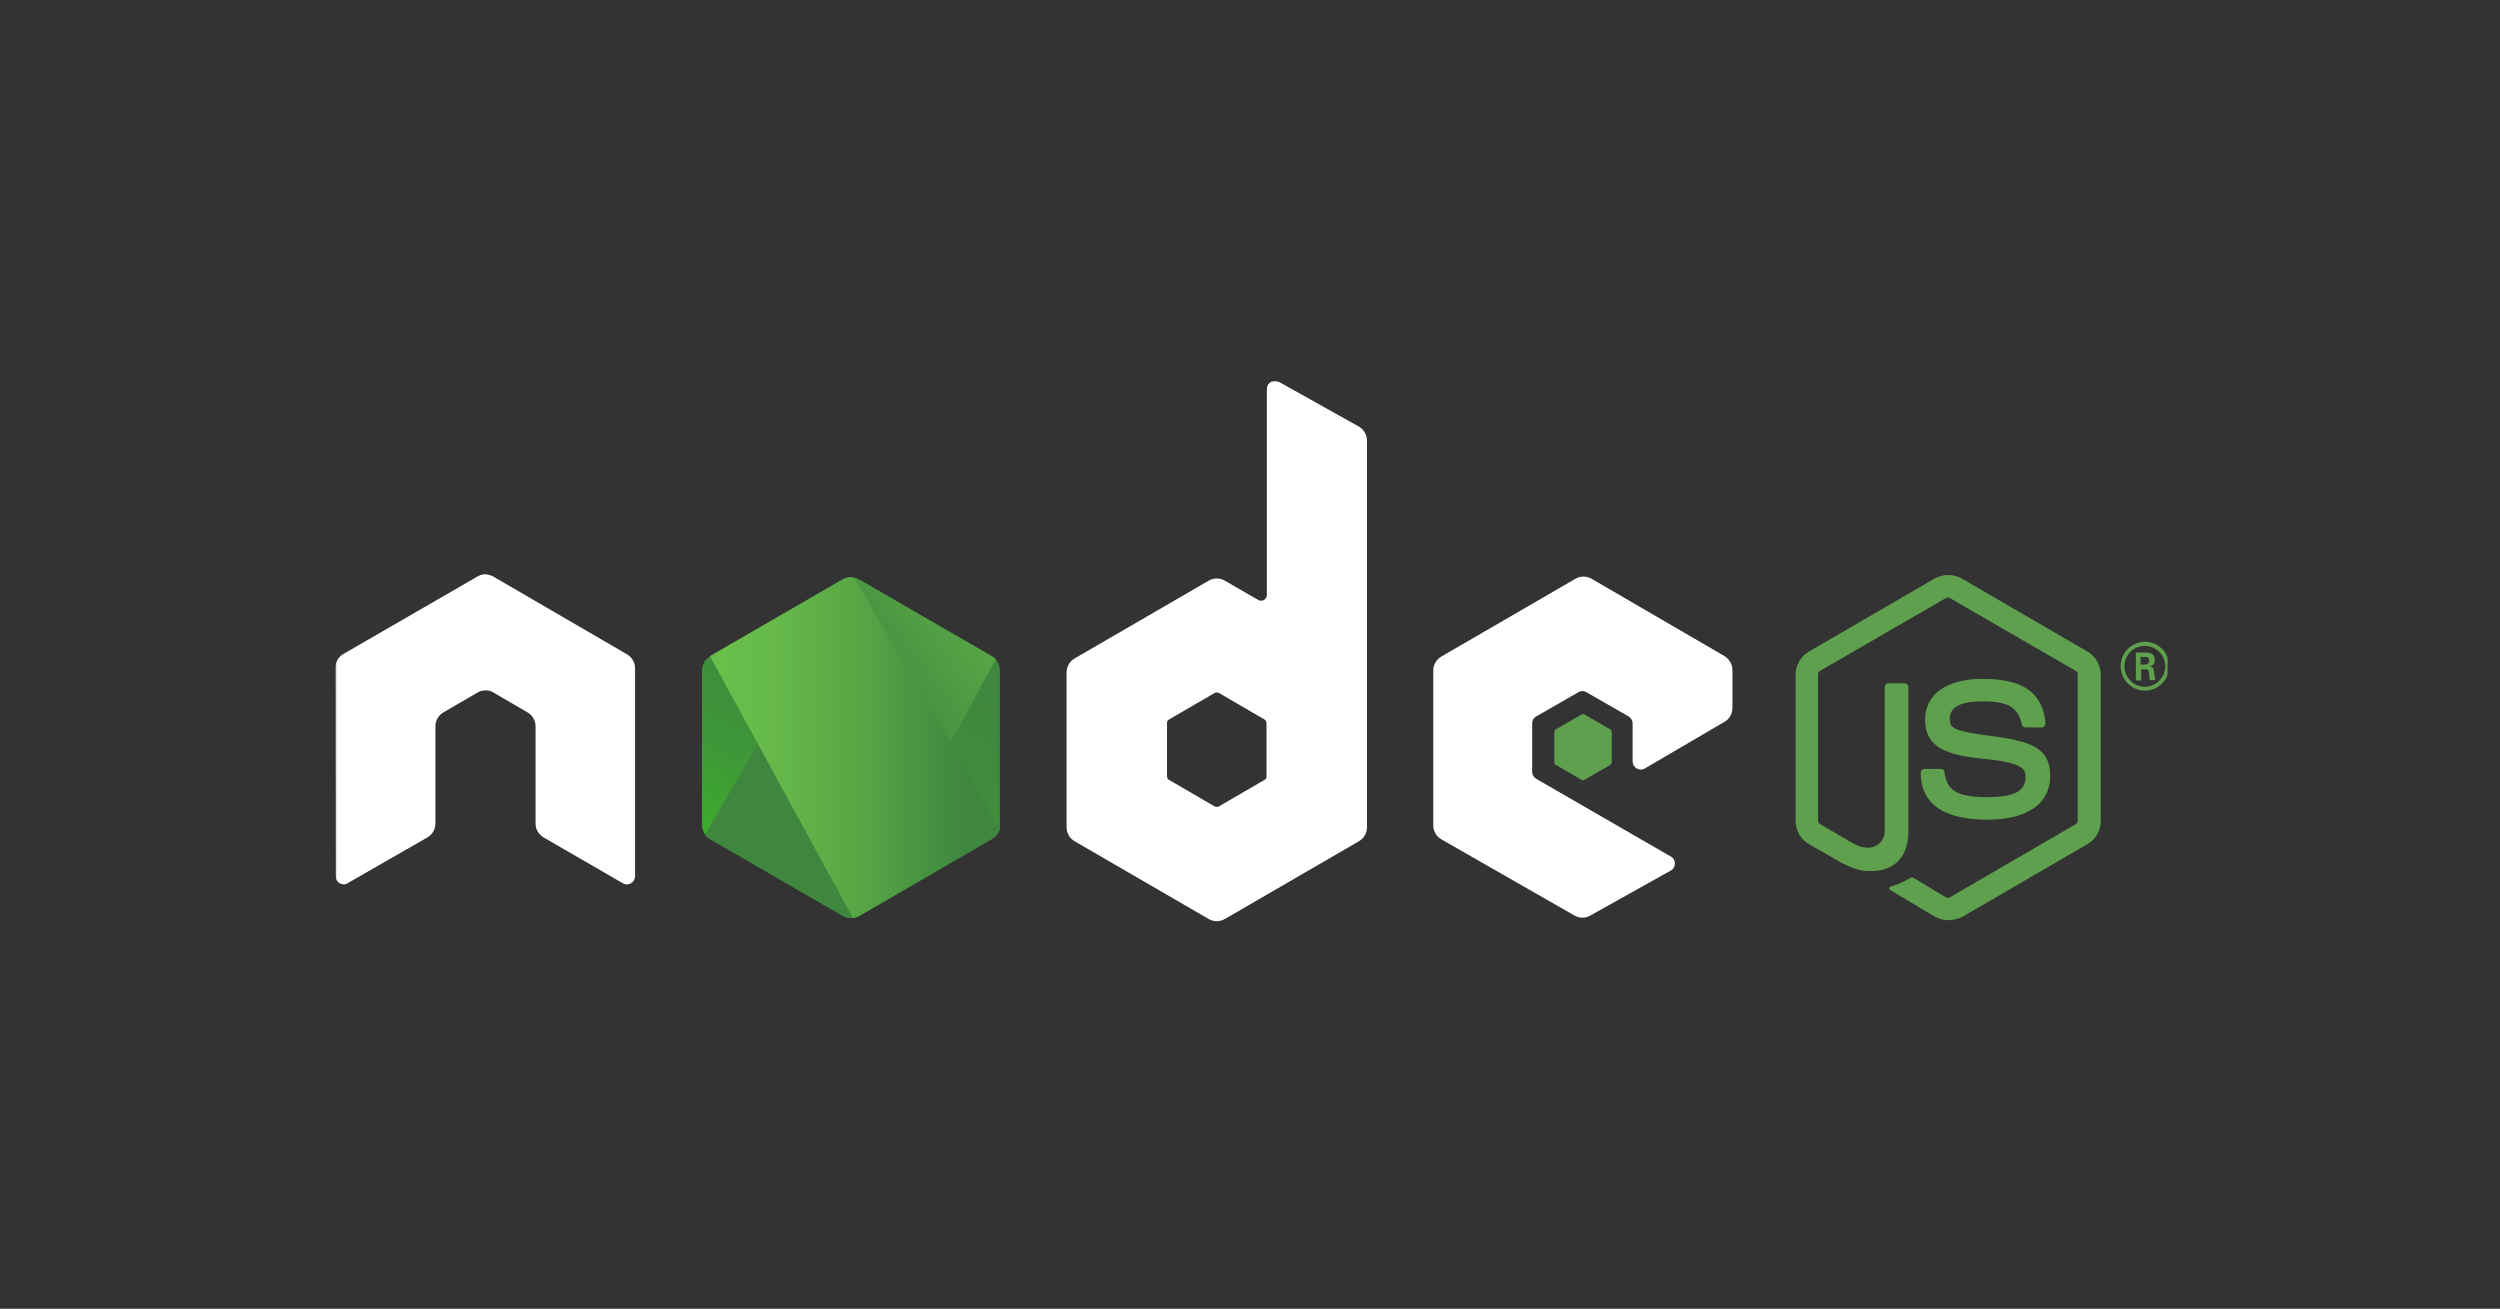 <svg width="768" height="402" viewBox="0 0 768 402" fill="none" xmlns="http://www.w3.org/2000/svg">
<rect x="0" y="0" width="768" height="402" fill="#808080" stroke="none"/>
<g clip-path="url(#clip0_4_49)">
<path d="M768 0H0V402H768V0Z" fill="#333333"/>
<g clip-path="url(#clip1_4_49)">
<mask id="mask0_4_49" style="mask-type:luminance" maskUnits="userSpaceOnUse" x="103" y="117" width="563" height="167">
<path d="M666 117H103V284H666V117Z" fill="white"/>
</mask>
<g mask="url(#mask0_4_49)">
<path d="M598.488 282.688C597.032 282.688 595.673 282.298 594.412 281.616L581.505 273.92C579.565 272.848 580.535 272.458 581.117 272.263C583.738 271.386 584.222 271.192 586.94 269.633C587.231 269.438 587.619 269.536 587.91 269.731L597.808 275.673C598.197 275.868 598.681 275.868 598.973 275.673L637.693 253.168C638.078 252.973 638.276 252.584 638.276 252.097V207.185C638.276 206.698 638.078 206.308 637.693 206.113L598.973 183.706C598.585 183.511 598.099 183.511 597.808 183.706L559.089 206.113C558.701 206.308 558.507 206.795 558.507 207.185V252.097C558.507 252.487 558.701 252.973 559.089 253.168L569.667 259.306C575.392 262.229 578.983 258.819 578.983 255.409V211.082C578.983 210.497 579.467 209.913 580.147 209.913H585.096C585.678 209.913 586.26 210.4 586.26 211.082V255.409C586.26 263.106 582.088 267.587 574.81 267.587C572.578 267.587 570.831 267.587 565.882 265.152L555.693 259.306C553.17 257.845 551.617 255.117 551.617 252.194V207.282C551.617 204.359 553.17 201.632 555.693 200.17L594.412 177.666C596.838 176.302 600.137 176.302 602.563 177.666L641.284 200.17C643.805 201.632 645.357 204.359 645.357 207.282V252.194C645.357 255.117 643.805 257.845 641.284 259.306L602.563 281.811C601.399 282.298 599.943 282.688 598.488 282.688Z" fill="#5FA04E"/>
<path d="M610.522 251.804C593.537 251.804 590.044 244.01 590.044 237.385C590.044 236.801 590.529 236.216 591.208 236.216H596.254C596.837 236.216 597.322 236.606 597.322 237.19C598.098 242.354 600.33 244.887 610.618 244.887C618.769 244.887 622.264 243.036 622.264 238.652C622.264 236.119 621.29 234.268 608.579 233.001C598.001 231.929 591.403 229.591 591.403 221.115C591.403 213.224 598.001 208.548 609.064 208.548C621.487 208.548 627.599 212.835 628.375 222.187C628.375 222.48 628.279 222.772 628.086 223.064C627.888 223.259 627.599 223.454 627.305 223.454H622.162C621.68 223.454 621.193 223.064 621.097 222.577C619.93 217.219 616.923 215.465 608.967 215.465C600.039 215.465 598.972 218.583 598.972 220.921C598.972 223.746 600.233 224.623 612.266 226.182C624.201 227.74 629.831 229.981 629.831 238.359C629.831 246.933 622.745 251.804 610.522 251.804Z" fill="#5FA04E"/>
<path d="M666.421 204.651C666.421 208.743 663.023 212.153 658.945 212.153C654.872 212.153 651.474 208.84 651.474 204.651C651.474 200.364 654.968 197.149 658.945 197.149C662.926 197.149 666.421 200.462 666.421 204.651ZM652.64 204.651C652.64 208.158 655.455 210.984 658.848 210.984C662.343 210.984 665.158 208.061 665.158 204.651C665.158 201.144 662.343 198.416 658.848 198.416C655.551 198.416 652.64 201.144 652.64 204.651ZM656.135 200.462H659.046C660.015 200.462 661.958 200.462 661.958 202.702C661.958 204.261 660.984 204.554 660.4 204.748C661.567 204.846 661.663 205.625 661.76 206.697C661.856 207.379 661.958 208.548 662.15 208.938H660.4C660.4 208.548 660.111 206.405 660.111 206.307C660.015 205.82 659.822 205.625 659.239 205.625H657.783V209.035H656.135V200.462ZM657.687 204.164H658.945C660.015 204.164 660.208 203.385 660.208 202.995C660.208 201.826 659.432 201.826 658.945 201.826H657.59V204.164H657.687Z" fill="#5FA04E"/>
<path fill-rule="evenodd" clip-rule="evenodd" d="M195.091 205.265C195.091 203.511 194.121 201.855 192.568 200.978L151.52 177.109C150.841 176.72 150.065 176.525 149.288 176.428C149.191 176.428 148.9 176.428 148.9 176.428C148.124 176.428 147.347 176.72 146.668 177.109L105.523 200.881C103.97 201.758 103 203.414 103 205.265L103.097 269.174C103.097 270.051 103.582 270.928 104.359 271.318C105.135 271.805 106.105 271.805 106.785 271.318L131.239 257.289C132.791 256.412 133.762 254.756 133.762 253.002V223.093C133.762 221.34 134.732 219.683 136.285 218.807L146.668 212.766C147.444 212.279 148.318 212.084 149.191 212.084C150.065 212.084 150.938 212.279 151.617 212.766L162 218.807C163.553 219.683 164.524 221.34 164.524 223.093V253.002C164.524 254.756 165.494 256.412 167.047 257.289L191.307 271.318C192.083 271.805 193.053 271.805 193.83 271.318C194.606 270.928 195.091 270.051 195.091 269.174V205.265Z" fill="white"/>
<path fill-rule="evenodd" clip-rule="evenodd" d="M392.86 117.292C392.083 116.903 391.113 116.903 390.433 117.292C389.657 117.779 389.172 118.559 389.172 119.436V182.761C389.172 183.345 388.881 183.93 388.298 184.32C387.716 184.612 387.134 184.612 386.552 184.32L376.265 178.377C374.713 177.5 372.869 177.5 371.317 178.377L330.172 202.245C328.619 203.122 327.649 204.778 327.649 206.532V254.172C327.649 255.926 328.619 257.582 330.172 258.459L371.317 282.327C372.869 283.204 374.713 283.204 376.265 282.327L417.411 258.459C418.963 257.582 419.934 255.926 419.934 254.172V135.413C419.934 133.562 418.963 131.906 417.411 131.029L392.86 117.292ZM389.075 238.487C389.075 238.974 388.881 239.363 388.493 239.558L374.422 247.742C374.034 247.937 373.548 247.937 373.16 247.742L359.089 239.558C358.701 239.363 358.507 238.877 358.507 238.487V222.12C358.507 221.633 358.701 221.243 359.089 221.048L373.16 212.865C373.548 212.67 374.034 212.67 374.422 212.865L388.493 221.048C388.881 221.243 389.075 221.73 389.075 222.12V238.487Z" fill="white"/>
<path fill-rule="evenodd" clip-rule="evenodd" d="M529.78 221.73C531.333 220.853 532.206 219.197 532.206 217.443V205.85C532.206 204.096 531.236 202.44 529.78 201.563L488.926 177.792C487.373 176.915 485.53 176.915 483.977 177.792L442.832 201.66C441.279 202.537 440.309 204.194 440.309 205.947V253.587C440.309 255.341 441.279 256.997 442.832 257.874L483.686 281.255C485.238 282.132 487.082 282.132 488.538 281.255L513.283 267.421C514.06 267.032 514.545 266.155 514.545 265.278C514.545 264.401 514.06 263.524 513.283 263.135L471.944 239.266C471.168 238.779 470.683 238 470.683 237.123V222.217C470.683 221.34 471.168 220.463 471.944 220.073L484.85 212.669C485.627 212.182 486.597 212.182 487.373 212.669L500.28 220.073C501.056 220.561 501.541 221.34 501.541 222.217V233.908C501.541 234.785 502.027 235.661 502.803 236.051C503.579 236.538 504.549 236.538 505.326 236.051L529.78 221.73Z" fill="white"/>
<path fill-rule="evenodd" clip-rule="evenodd" d="M485.822 219.49C486.113 219.295 486.501 219.295 486.793 219.49L494.653 224.069C494.944 224.264 495.138 224.556 495.138 224.946V234.103C495.138 234.493 494.944 234.786 494.653 234.98L486.793 239.559C486.501 239.754 486.113 239.754 485.822 239.559L477.962 234.98C477.67 234.786 477.477 234.493 477.477 234.103V224.946C477.477 224.556 477.67 224.264 477.962 224.069L485.822 219.49Z" fill="#5FA04E"/>
<path d="M263.89 177.987C262.337 177.11 260.493 177.11 258.94 177.987L218.086 201.661C216.534 202.538 215.66 204.194 215.66 205.948V253.392C215.66 255.146 216.631 256.802 218.086 257.679L258.94 281.353C260.493 282.23 262.337 282.23 263.89 281.353L304.743 257.679C306.296 256.802 307.169 255.146 307.169 253.392V205.948C307.169 204.194 306.199 202.538 304.743 201.661L263.89 177.987Z" fill="url(#paint0_linear_4_49)"/>
<path d="M304.841 201.661L263.793 177.987C263.405 177.792 262.92 177.597 262.532 177.5L216.535 256.51C216.923 256.997 217.408 257.387 217.893 257.679L258.941 281.353C260.106 282.035 261.464 282.23 262.726 281.84L305.909 202.538C305.618 202.148 305.23 201.856 304.841 201.661Z" fill="url(#paint1_linear_4_49)"/>
<path d="M304.842 257.678C306.006 256.996 306.88 255.827 307.268 254.56L262.338 177.401C261.174 177.206 259.912 177.303 258.844 177.985L218.087 201.562L262.046 282.033C262.629 281.936 263.308 281.741 263.891 281.449L304.842 257.678Z" fill="url(#paint2_linear_4_49)"/>
</g>
</g>
</g>
<defs>
<linearGradient id="paint0_linear_4_49" x1="278.053" y1="195.618" x2="240.88" y2="271.154" gradientUnits="userSpaceOnUse">
<stop stop-color="#3F873F"/>
<stop offset="0.33" stop-color="#3F8B3D"/>
<stop offset="0.637" stop-color="#3E9638"/>
<stop offset="0.934" stop-color="#3DA92E"/>
<stop offset="1" stop-color="#3DAE2B"/>
</linearGradient>
<linearGradient id="paint1_linear_4_49" x1="255.207" y1="235.21" x2="359.141" y2="158.72" gradientUnits="userSpaceOnUse">
<stop offset="0.138" stop-color="#3F873F"/>
<stop offset="0.402" stop-color="#52A044"/>
<stop offset="0.713" stop-color="#64B749"/>
<stop offset="0.908" stop-color="#6ABF4B"/>
</linearGradient>
<linearGradient id="paint2_linear_4_49" x1="214.164" y1="229.653" x2="308.697" y2="229.653" gradientUnits="userSpaceOnUse">
<stop offset="0.092" stop-color="#6ABF4B"/>
<stop offset="0.287" stop-color="#64B749"/>
<stop offset="0.598" stop-color="#52A044"/>
<stop offset="0.862" stop-color="#3F873F"/>
</linearGradient>
<clipPath id="clip0_4_49">
<rect width="768" height="402" fill="white"/>
</clipPath>
<clipPath id="clip1_4_49">
<rect width="563" height="167" fill="white" transform="translate(103 117)"/>
</clipPath>
</defs>
</svg>
